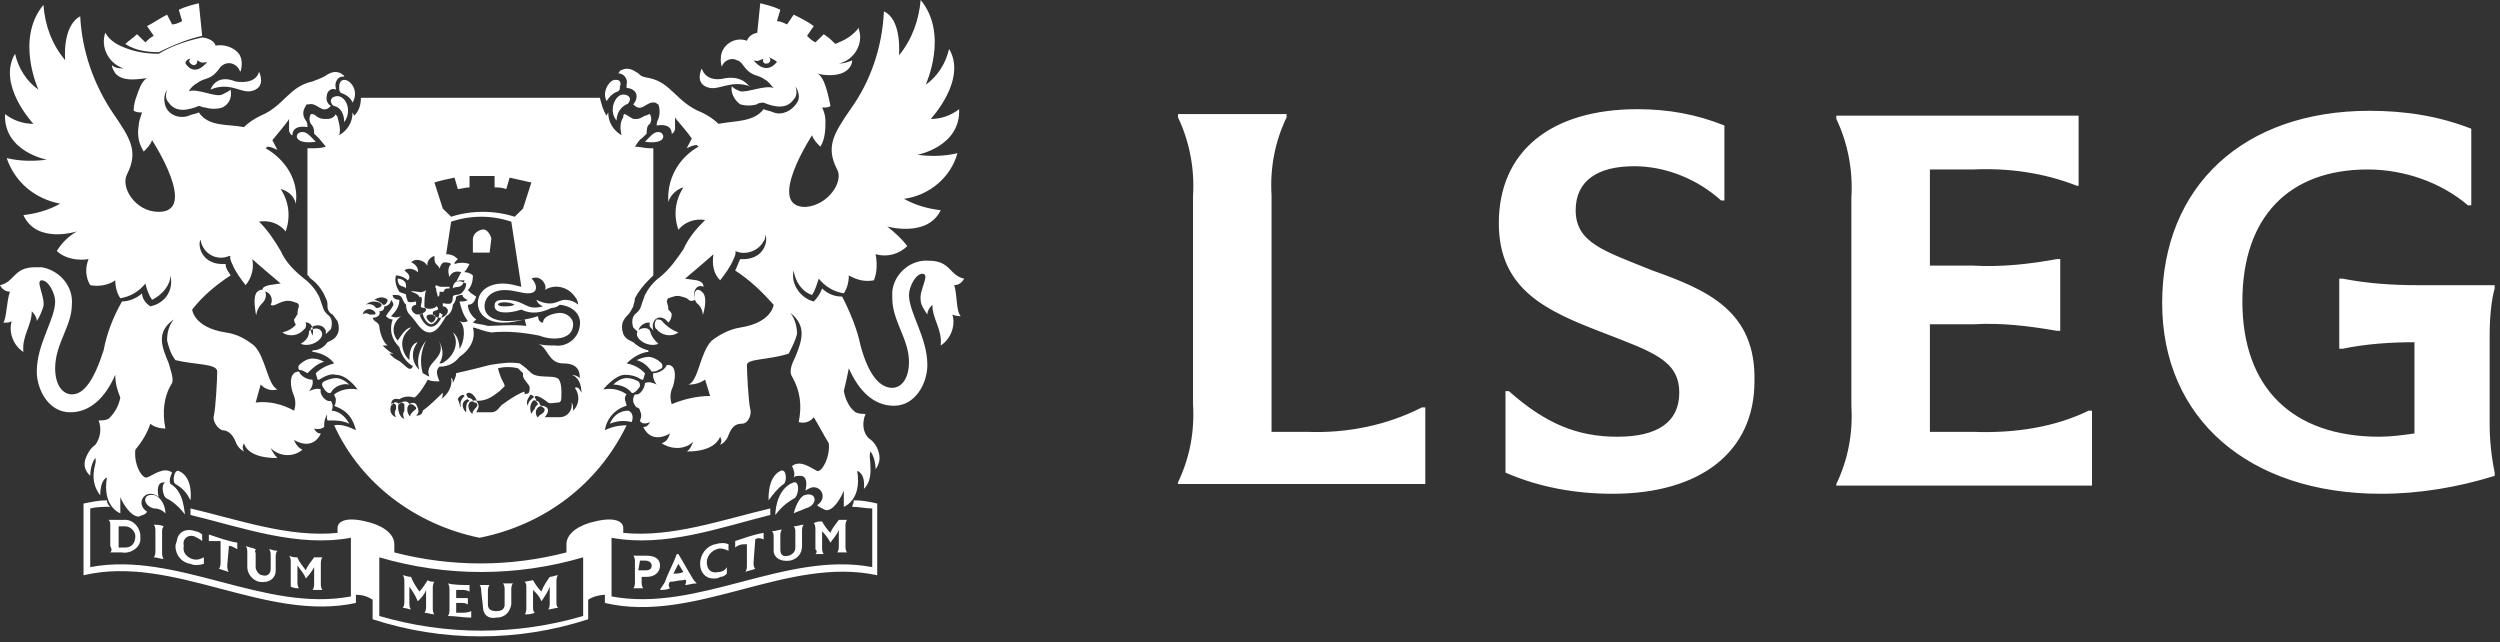 <?xml version="1.0" encoding="UTF-8"?> <svg xmlns="http://www.w3.org/2000/svg" width="393" height="101" viewBox="0 0 393 101" fill="none"><rect x="0" y="0" width="393" height="101" fill="#333333" stroke="none"/><path d="M391.373 52.771V66.606C391.373 69.167 391.638 71.729 392.163 74.291V74.804C386.385 76.597 380.341 77.621 374.3 77.621C353.549 77.621 339.892 65.836 339.892 47.648C339.892 29.203 352.763 17.419 372.463 17.419C377.979 17.419 383.232 18.187 388.485 20.236V32.277H387.962C383.759 28.691 377.98 26.641 372.202 26.641C359.856 26.641 352.502 34.071 352.502 47.392C352.502 60.97 360.38 68.654 374.038 68.654C375.877 68.654 377.715 68.398 379.553 68.142V53.797C375.876 53.797 371.939 54.051 368.262 54.82H367.733V43.805H368.262C372.202 44.574 376.142 44.831 380.082 44.831H392.163V45.344C391.638 47.137 391.373 49.953 391.373 52.771ZM310.208 67.886H303.38V50.977H310.208C314.674 50.721 318.876 51.235 323.342 52.003H323.87V40.73H323.342C319.139 41.499 314.674 42.012 310.208 41.756H303.38V26.641H310.208C315.724 26.385 321.243 27.153 326.497 29.203H326.758V18.188H288.672V18.7C290.51 22.543 291.299 26.897 291.037 30.996V63.786C291.299 68.141 290.51 72.242 288.672 76.085V76.34H328.862V64.557H328.333C323.08 67.118 316.775 68.143 310.208 67.886ZM259.778 42.524C252.161 39.45 247.697 38.169 247.697 33.045C247.697 28.434 251.111 26.13 256.89 26.13C261.881 26.13 266.869 28.179 270.547 31.509H271.075V19.726C266.61 17.933 262.141 17.164 257.413 17.164C243.755 17.164 235.615 23.825 235.615 35.096C235.615 45.6 243.23 48.928 251.898 52.258C259.778 55.332 263.98 56.614 263.98 61.737C263.98 66.349 260.567 68.654 254.263 68.654C247.959 68.654 242.969 66.606 237.19 61.482H236.662V74.291C241.915 76.597 247.695 77.621 253.473 77.621C267.395 77.621 275.8 70.959 275.8 59.944C276.063 48.928 268.446 45.598 259.778 42.524ZM205.408 67.886H199.888V30.741C199.626 26.386 200.415 22.288 202.253 18.445V17.932H185.18V18.445C187.019 22.288 187.808 26.642 187.545 30.741V63.531C187.808 67.886 187.019 71.984 185.18 75.827V76.085H224.057V64.044H223.528C218.012 66.862 211.712 68.143 205.408 67.886ZM17.335 86.842C17.86 86.842 18.651 86.842 19.177 86.842C20.49 87.098 22.065 86.074 22.065 84.793C22.065 84.537 22.065 84.536 22.065 84.28C22.065 82.999 21.013 81.719 19.7 81.719C19.7 81.719 19.701 81.719 19.438 81.719C18.65 81.719 17.861 81.719 17.073 81.719C17.336 81.975 17.335 82.232 17.335 82.744V85.819C17.598 86.331 17.598 86.586 17.335 86.842ZM18.648 82.744C18.911 82.744 19.437 82.744 19.7 82.744C20.488 82.744 21.275 83.512 21.275 84.28C21.275 85.305 20.751 86.074 19.7 86.074H19.438C19.176 86.074 18.911 86.074 18.648 86.074V82.744ZM25.743 82.744C25.218 82.488 24.694 82.489 24.168 82.489C24.431 82.745 24.43 83.256 24.43 83.512V86.587C24.43 86.843 24.431 87.356 24.168 87.612C24.694 87.612 25.218 87.868 25.743 87.868C25.481 87.612 25.482 87.098 25.482 86.842V83.77C25.482 83.257 25.481 83 25.743 82.744ZM30.468 84.28C30.994 84.536 31.519 84.795 31.782 85.051V84.025C31.519 83.769 30.998 83.512 30.735 83.512C29.422 83 28.104 83.512 27.842 84.793C27.842 85.049 27.58 85.563 27.58 85.819C27.58 87.1 28.369 88.379 29.945 88.636C30.47 88.892 31.26 88.892 32.048 88.636V87.612C31.523 87.869 30.995 88.124 30.207 87.868C29.419 87.612 28.631 86.844 28.893 85.819C28.631 84.794 29.418 84.024 30.468 84.28ZM35.988 85.819C36.514 85.819 36.776 86.076 37.302 86.332V85.306C35.726 85.05 34.409 84.537 32.833 84.025V85.051C33.359 85.051 33.621 85.051 34.147 85.051H34.675V88.38C34.675 88.637 34.671 89.148 34.408 89.404L35.988 89.917C35.726 89.66 35.722 89.15 35.722 88.893L35.988 85.819ZM40.19 86.332C39.665 86.076 39.14 86.075 38.615 85.819C38.878 86.075 38.877 86.586 38.877 86.842V89.149C38.877 90.173 39.663 91.199 40.713 91.455C42.289 91.711 43.34 90.942 43.34 89.661V87.612C43.34 87.356 43.339 86.843 43.602 86.587C43.076 86.587 42.551 86.332 42.288 86.332C42.551 86.588 42.555 87.099 42.555 87.355V89.404C42.555 90.172 42.03 90.686 41.242 90.429C40.716 90.429 40.19 89.661 40.19 89.149V86.842C39.927 86.842 40.19 86.588 40.19 86.332ZM45.705 92.223C46.23 92.479 46.756 92.478 47.018 92.478C46.756 92.222 46.757 91.711 46.757 91.455V88.893C47.282 89.662 47.807 90.174 48.07 90.942C48.595 90.43 49.121 89.661 49.383 89.149V91.71C49.383 91.966 49.384 92.48 49.122 92.736C49.647 92.736 50.171 92.736 50.697 92.736C50.434 92.48 50.435 91.966 50.435 91.71V88.636C50.435 88.379 50.434 87.869 50.697 87.612C50.171 87.612 49.909 87.612 49.383 87.612C48.858 88.381 48.333 88.893 48.07 89.661C47.545 88.893 47.019 88.381 46.757 87.612C46.231 87.612 45.969 87.611 45.443 87.355C45.706 87.611 45.705 88.124 45.705 88.38V91.455C45.705 91.455 45.705 91.967 45.705 92.223ZM101.655 90.685C102.968 90.685 103.753 89.918 103.753 88.893C103.753 87.869 102.968 87.355 101.655 87.355C100.867 87.355 100.077 87.355 99.552 87.355C99.814 87.611 99.813 88.124 99.813 88.38V91.455C99.813 91.711 99.814 92.222 99.552 92.478C100.077 92.478 100.601 92.478 101.127 92.478C100.864 92.222 100.865 91.711 100.865 91.455V90.685C100.865 90.685 101.13 90.685 101.655 90.685ZM100.603 88.123C100.866 88.123 101.126 88.123 101.388 88.123C101.914 88.123 102.44 88.381 102.44 88.893C102.44 89.406 102.176 89.661 101.388 89.661C101.126 89.661 100.867 89.661 100.342 89.661L100.603 88.123ZM107.693 91.966C108.219 91.966 108.747 91.71 109.535 91.71C109.272 91.454 109.008 91.197 108.745 90.685C107.957 89.404 107.43 88.38 106.642 87.1H106.38C105.855 88.637 105.069 89.918 104.543 91.455C104.281 91.968 104.016 92.224 103.753 92.736C104.279 92.736 104.803 92.734 105.328 92.478C105.066 92.222 105.066 91.711 105.328 91.455C106.116 91.455 106.644 91.198 107.432 91.198C107.957 90.941 107.956 91.453 107.693 91.966ZM105.857 90.174L106.642 88.636L107.432 89.917C106.906 90.173 106.382 90.174 105.857 90.174ZM112.685 86.332C113.21 86.076 113.996 86.331 114.522 86.587V85.561C113.996 85.305 113.211 85.305 112.423 85.561C111.11 85.817 110.058 87.099 110.058 88.636C110.058 89.917 110.848 90.942 112.162 90.942C112.424 90.942 112.946 90.941 113.208 90.685C113.734 90.685 113.997 90.43 114.26 90.174V89.149C113.997 89.661 113.472 89.917 112.947 89.917C111.896 90.173 111.11 89.661 111.11 88.38C111.11 87.356 111.897 86.588 112.685 86.332ZM118.728 84.793C118.991 84.537 119.516 84.537 120.042 84.793V83.77C118.466 84.026 117.149 84.538 115.573 85.051V86.074C115.836 85.818 116.361 85.561 116.887 85.561H117.415V88.893C117.415 89.15 117.411 89.66 117.148 89.917C117.674 89.66 118.203 89.66 118.728 89.404C118.466 89.148 118.462 88.893 118.462 88.38L118.728 84.793ZM124.243 88.123C125.294 87.867 126.08 87.1 126.08 85.819V83.512C126.08 83.256 126.079 82.745 126.342 82.489C125.816 82.489 125.292 82.744 124.767 82.744C125.029 83 125.028 83.257 125.028 83.77V86.074C125.028 86.586 124.77 87.099 123.982 87.355C122.931 87.611 122.668 87.1 122.668 86.332V84.28C122.668 84.024 122.667 83.513 122.93 83.257C122.405 83.257 121.88 83.512 121.355 83.512C121.618 83.768 121.617 84.026 121.617 84.538V86.587C121.617 87.612 122.667 88.379 124.243 88.123ZM128.183 87.1C128.709 87.1 129.234 87.1 129.497 87.1C129.234 86.844 129.235 86.33 129.235 86.074V83.512C129.76 84.025 130.286 84.794 130.548 85.306C131.074 84.537 131.599 84.026 131.862 83.257V85.819C131.862 86.075 131.858 86.586 131.595 86.842C132.12 86.842 132.65 86.842 133.175 86.842C132.912 86.586 132.908 86.075 132.908 85.819V82.744C132.908 82.488 132.912 81.975 133.175 81.719C132.65 81.719 132.387 81.719 131.862 81.719C131.336 82.487 130.811 83.001 130.548 83.77C130.023 83.257 129.498 82.489 129.235 81.976C128.71 81.976 128.447 81.975 127.922 82.231C128.184 82.487 128.183 83.001 128.183 83.257V86.332C128.446 86.588 128.446 86.844 128.183 87.1ZM65.928 92.991C65.403 92.223 64.878 91.453 64.615 90.685C64.09 90.685 63.564 90.429 63.302 90.429C63.564 90.686 63.568 91.199 63.568 91.455V94.527C63.568 94.783 63.564 95.297 63.302 95.553C63.827 95.553 64.352 95.808 64.615 95.808C64.352 95.552 64.353 95.041 64.353 94.785V92.223C64.879 92.992 65.404 93.759 65.667 94.527C66.192 94.015 66.717 93.505 66.98 92.736V95.298C66.98 95.554 66.981 96.065 66.718 96.321C67.244 96.321 67.768 96.579 68.293 96.579C68.031 96.323 68.032 95.809 68.032 95.553V92.478C68.032 92.222 68.031 91.711 68.293 91.455C68.031 91.455 67.504 91.454 67.242 91.198C66.716 91.966 66.454 92.479 65.928 92.991ZM72.495 96.321H71.71V94.785C71.973 94.785 72.232 94.785 72.495 94.785C72.758 94.785 73.284 94.784 73.547 95.04V94.017C73.284 94.017 72.758 94.017 72.495 94.017C72.232 94.017 71.973 94.017 71.71 94.017V92.736C71.973 92.736 72.232 92.736 72.495 92.736C73.02 92.736 73.283 92.735 73.808 92.991V91.966C72.758 91.966 71.447 91.966 70.397 91.71C70.659 91.966 70.658 92.48 70.658 92.736V95.808C70.658 96.064 70.659 96.578 70.397 96.834C71.71 96.834 72.762 97.089 74.075 97.089V96.066C73.55 96.322 73.02 96.321 72.495 96.321ZM75.912 95.298C75.912 96.579 76.702 97.345 78.015 97.089C79.328 97.089 80.112 96.321 80.375 95.04V92.736C80.375 92.48 80.379 91.966 80.642 91.71C80.116 91.71 79.587 91.71 79.062 91.71C79.324 91.966 79.328 92.48 79.328 92.736V95.04C79.328 95.809 78.803 96.066 78.015 96.066C77.227 96.066 76.702 95.809 76.702 95.04V92.991C76.702 92.735 76.701 92.222 76.963 91.966H75.388C75.651 92.222 75.65 92.735 75.65 92.991L75.912 95.298ZM84.053 96.321C83.791 96.065 83.792 95.81 83.792 95.298V92.736C84.317 93.248 84.842 93.759 85.105 94.527C85.63 93.759 86.156 92.992 86.418 92.223V94.785C86.418 95.041 86.419 95.552 86.157 95.808C86.682 95.808 87.206 95.553 87.732 95.553C87.469 95.297 87.47 95.04 87.47 94.527V91.455C87.47 91.199 87.469 90.686 87.732 90.429C87.206 90.429 86.944 90.685 86.418 90.685C85.893 91.453 85.368 92.223 85.105 92.991C84.58 92.479 84.054 91.71 83.792 91.198L82.478 91.455C82.741 91.711 82.74 91.966 82.74 92.478V95.553C82.74 95.809 82.741 96.323 82.478 96.579C83.004 96.579 83.528 96.577 84.053 96.321ZM133.96 79.67C135.011 79.67 136.064 79.927 137.115 79.927V89.149C123.456 86.587 109.794 96.321 96.135 93.759V84.538C104.54 86.075 112.946 83 121.088 80.951C121.088 80.694 121.088 80.44 121.088 79.927C113.471 81.721 105.594 84.538 97.977 83.77V82.999C97.977 81.975 96.66 81.208 93.508 81.976C91.144 82.489 89.045 83.768 89.045 85.561V86.842C80.114 89.148 70.919 89.148 61.988 86.842V85.561C61.988 83.768 59.889 82.489 57.525 81.976C54.373 81.208 53.062 81.975 53.062 82.999V83.77C45.444 84.538 37.562 81.721 29.945 79.927C29.945 80.183 29.945 80.438 29.945 80.951C38.35 83 46.755 86.075 55.16 84.538V93.759C41.501 96.321 27.844 86.587 14.185 89.149V79.927C15.236 79.671 16.284 79.67 17.335 79.67C17.072 79.413 16.812 79.159 16.812 78.646C15.498 78.646 14.447 78.901 13.133 79.157V90.429C27.317 87.099 41.766 97.859 55.95 94.785V93.504C57.001 93.504 57.789 93.76 58.577 94.272V97.347C69.609 100.933 81.43 100.933 92.462 97.347V94.272C93.25 93.76 94.3 93.504 95.088 93.504V94.785C109.272 98.115 123.716 87.355 137.9 90.429V79.157C136.849 78.901 135.535 78.646 134.222 78.646C134.222 79.159 133.96 79.413 133.96 79.67ZM91.672 96.834C81.165 99.908 70.135 99.908 59.628 96.834V87.612C70.135 90.687 81.165 90.687 91.672 87.612V96.834ZM131.333 6.917C130.808 6.405 130.285 5.891 129.497 5.379L128.183 6.66C127.658 6.403 127.395 6.149 126.87 5.636L127.922 4.098C126.871 3.329 125.817 2.816 124.767 2.304L123.715 3.843C123.19 3.586 122.665 3.33 122.14 3.33L122.668 1.536C121.618 1.024 120.564 0.769 119.513 0.513L118.99 5.636C121.354 6.149 123.717 6.917 125.818 8.198C127.92 8.198 129.757 7.942 131.333 6.917ZM102.178 52.003C101.916 51.491 101.129 51.492 100.603 51.748C99.027 52.773 101.653 54.821 103.492 54.052C102.966 53.54 102.441 53.028 102.178 52.003ZM99.29 61.737C99.553 61.993 100.341 61.226 100.603 60.714C100.603 60.458 100.604 60.2 100.342 59.944C99.816 59.687 99.288 59.433 98.5 59.433C97.712 59.433 96.927 59.944 96.402 60.456C97.19 60.456 98.502 60.713 99.29 61.737ZM99.29 66.348C99.553 66.348 99.553 66.348 99.29 66.348C99.553 65.836 99.55 64.813 98.762 64.557C97.448 64.557 96.399 65.325 95.873 66.606C97.187 66.093 98.239 66.092 99.29 66.348ZM104.015 57.895C104.278 57.639 104.015 57.127 104.015 57.127C103.49 56.614 102.705 56.101 101.917 56.101C101.391 56.101 100.6 56.358 100.075 56.614C101.126 56.87 101.915 57.639 102.44 58.407H102.702C103.227 58.407 103.49 58.151 104.015 57.895ZM121.878 80.951C122.666 79.926 123.453 79.157 124.767 78.389C125.555 78.132 125.817 75.571 124.767 75.827C121.877 76.852 121.878 80.951 121.878 80.951ZM124.767 80.695C125.292 80.439 126.083 80.183 126.608 79.927C128.71 79.415 128.443 77.107 126.342 77.876C125.554 78.388 125.029 79.671 124.767 80.695ZM123.192 76.085C123.717 75.828 123.719 73.521 122.668 74.033C120.567 75.058 120.827 78.646 120.827 78.646C121.615 77.622 122.141 76.853 123.192 76.085ZM109.535 47.648C110.848 48.672 110.319 50.211 110.582 49.186C110.582 49.186 111.371 46.622 110.32 45.854C109.269 44.829 108.747 46.623 109.535 47.648ZM103.23 51.748C104.018 52.773 105.591 53.027 106.642 52.258C105.854 52.002 105.07 51.491 104.282 50.722C104.019 50.21 103.493 50.209 103.23 50.209C102.705 50.722 102.967 51.748 103.23 51.748ZM113.998 12.296C110.846 13.064 110.32 10.76 110.32 10.76C110.32 10.76 109.007 13.32 111.633 13.832C113.209 14.088 115.049 12.552 117.938 13.577C117.938 14.089 117.15 11.784 113.998 12.296ZM102.702 52.003C102.176 49.954 104.016 49.185 105.067 50.722C105.329 50.466 105.595 49.954 105.595 49.441C105.595 49.185 105.329 48.929 105.067 48.673C105.067 47.649 104.541 47.392 105.067 46.88L105.857 46.624C106.645 46.368 107.167 46.623 107.955 46.88C108.48 47.392 108.743 47.391 109.268 47.135C108.743 45.854 109.531 44.574 110.582 45.086C110.582 44.83 110.586 44.319 109.535 44.063L107.693 43.805C107.693 43.805 111.636 40.475 112.162 39.962C111.899 41.499 112.158 43.038 113.208 44.063C113.996 43.038 114.786 42.011 115.312 40.73C115.837 39.706 115.573 39.45 115.573 39.45C117.149 40.218 119.254 39.45 120.042 37.913C120.304 37.657 120.303 37.144 120.303 36.888C120.829 37.913 120.041 40.987 116.363 40.73C116.101 41.243 115.836 42.012 115.573 42.524C117.937 44.061 119.778 45.856 121.617 47.905C121.617 47.905 121.354 50.722 116.363 51.49C114.787 51.746 113.208 52.514 111.895 53.539C110.056 55.332 109.798 59.944 108.222 60.456C109.272 60.456 110.06 60.201 110.848 59.688L111.633 62.25C109.532 62.25 107.434 62.763 105.595 63.531C105.332 62.763 105.332 61.993 105.595 61.224C106.12 60.2 106.644 57.126 104.805 57.382C104.542 58.15 103.49 58.663 102.702 58.663C102.702 58.663 102.442 59.432 103.23 60.456C102.705 60.2 102.176 59.945 101.388 60.201C101.388 60.97 100.601 62.251 99.813 61.995C99.288 62.764 99.55 63.532 100.075 64.044C100.338 64.044 100.603 64.3 100.603 64.557C100.866 65.069 100.866 65.58 100.603 66.093C100.603 66.349 101.128 66.86 102.178 66.348C101.916 66.86 101.652 67.118 101.127 67.118C101.127 67.118 102.176 69.935 105.328 68.142C105.066 68.91 104.803 69.424 104.015 69.68C105.591 70.705 107.693 70.703 109.007 69.423C108.744 69.935 108.48 70.705 107.955 70.961C107.955 70.961 112.158 71.216 113.208 68.654C113.471 69.167 113.471 69.423 113.208 69.935C113.734 69.679 114.259 69.168 114.522 68.399C115.047 67.118 115.574 66.606 116.625 66.606C117.676 66.606 118.201 65.068 117.938 64.299C117.676 63.274 117.415 58.663 117.415 57.382C117.415 56.357 120.83 56.615 123.982 55.591C124.507 54.566 125.032 53.541 125.295 52.516C125.295 51.491 125.031 50.211 124.243 49.186C126.87 51.236 126.079 53.539 125.028 56.101C124.503 57.126 123.98 58.407 124.505 59.175C125.818 61.481 126.082 63.786 125.557 66.348C126.345 66.604 127.396 66.349 127.922 65.58C128.71 66.861 129.494 68.399 130.282 69.68C130.544 71.73 129.233 74.289 128.445 74.033C127.394 73.521 125.818 72.24 124.505 73.265C124.768 73.778 125.029 74.547 124.767 75.059C125.029 74.803 125.293 74.804 125.818 74.804C126.869 74.804 126.871 76.083 126.608 77.108C127.134 76.852 127.396 76.595 127.922 76.595C129.235 76.595 130.021 78.39 128.445 79.414C128.708 79.671 129.233 79.926 129.758 80.182C131.072 80.439 132.384 77.876 132.647 77.108C132.647 77.876 132.647 78.901 132.647 79.67C132.647 79.67 135.538 78.644 134.75 74.033C134.75 74.033 136.064 74.291 135.802 76.853C136.59 76.084 136.848 75.059 136.848 73.778C136.848 72.241 136.586 71.73 136.848 70.961C137.374 71.73 137.638 72.753 137.638 73.778C138.164 73.01 138.424 72.241 138.162 71.216C137.899 70.192 137.375 69.422 136.587 68.91C135.536 67.885 135.538 66.348 136.063 65.067C135.538 65.067 135.014 65.068 134.488 64.812C133.438 64.043 132.909 62.763 132.647 61.482C132.909 60.457 133.174 59.175 133.437 57.895C135.013 61.481 137.375 63.786 140.527 63.786C143.941 63.786 145.78 60.2 145.78 57.382C145.78 53.027 142.892 49.185 142.892 46.367C142.892 45.086 143.944 43.037 144.995 43.037C146.308 43.037 144.466 45.598 144.728 47.135C144.728 47.903 145.255 48.673 145.78 49.441C145.78 48.929 146.045 48.418 146.57 47.905C146.57 50.211 148.146 51.748 147.883 54.31C149.459 53.285 150.245 51.235 149.72 49.441C150.245 49.697 150.771 49.697 151.033 49.697C150.245 48.928 150.507 46.112 149.982 44.831C150.77 44.831 151.299 44.317 151.562 43.805C149.198 43.293 149.456 40.988 146.042 40.988C143.152 40.732 140.528 43.036 140.265 45.854C140.265 46.11 140.265 46.623 140.265 46.88C140.265 50.466 142.892 53.285 142.892 56.871C142.892 59.689 141.578 60.969 140.265 60.969C138.426 60.969 136.587 59.177 135.273 54.31C134.748 51.748 133.698 49.186 132.385 46.624C131.072 46.624 130.023 46.112 129.235 45.344C128.972 46.112 128.447 46.88 127.922 47.392C125.82 46.88 124.241 44.574 124.767 42.524C125.029 44.317 126.079 45.854 127.655 46.367C128.18 45.598 128.444 44.574 128.707 43.805C129.757 45.086 131.071 45.855 132.647 46.112C133.172 45.343 133.437 44.317 133.437 43.292C134.75 44.061 136.063 44.319 137.377 44.063C137.902 42.782 137.901 41.243 137.638 39.962C139.477 40.475 141.317 39.962 142.63 38.681C141.842 37.657 140.788 36.632 139.475 35.607C139.475 35.607 145.782 37.4 147.883 33.045C145.782 32.789 143.94 32.279 142.102 31.254C146.042 30.742 149.459 27.922 150.51 24.079C148.409 24.591 146.306 24.593 144.205 24.337C144.205 24.337 151.034 23.056 150.772 17.164C149.458 18.189 147.884 18.7 146.308 18.7C146.308 18.7 152.086 12.553 149.197 7.685C148.671 9.991 147.357 12.041 145.518 13.322C145.518 13.322 149.194 5.38 144.728 0C144.466 3.074 143.418 6.147 141.317 8.708C141.317 8.708 141.841 3.075 138.952 1.794C138.689 7.43 136.85 12.809 133.698 17.164C131.072 21.007 129.756 23.054 131.595 26.641C132.646 28.434 130.286 32.279 126.608 32.535C120.304 32.535 127.655 21.262 127.655 21.262C127.918 22.031 128.443 22.543 128.968 23.056C129.756 21.775 129.758 20.236 129.758 18.956C129.758 18.187 129.498 17.419 129.235 16.907C129.76 16.907 130.286 16.908 130.548 16.651C130.286 15.37 130.022 14.09 129.497 12.809C129.234 12.296 128.97 11.784 128.445 11.528C128.97 11.784 132.123 12.297 133.437 10.76C133.699 10.504 133.96 9.991 133.96 9.479C133.435 9.735 132.65 9.989 131.862 9.989C134.226 9.477 135.8 6.916 135.012 4.611V4.355C134.224 5.38 133.175 6.147 131.862 6.66C130.286 7.428 128.18 7.941 126.342 7.685C124.24 6.404 121.877 5.636 119.513 5.124C119.251 5.124 117.94 5.124 117.415 6.404C116.102 5.892 114.525 6.404 113.737 7.685C113.211 8.454 113.212 9.734 113.475 10.502C113.738 9.477 115.047 8.967 115.835 9.479C116.098 9.479 116.362 9.733 116.625 9.989C118.201 12.295 118.99 11.526 120.303 12.551C120.829 12.807 121.091 13.32 121.617 13.832C120.303 13.32 117.414 14.601 116.363 14.345C115.838 14.089 115.575 14.089 115.05 13.577C114.787 14.601 115.575 15.881 116.363 16.394C117.151 16.65 118.202 16.65 118.99 16.394C119.253 16.138 119.779 16.139 120.042 16.139C121.88 16.907 123.716 17.163 124.767 15.626C125.292 15.113 125.291 14.345 125.028 13.577C125.554 14.345 125.82 15.37 125.295 16.139C124.507 17.419 122.93 18.187 121.617 17.675C121.091 17.418 120.567 17.42 120.042 17.164C118.466 19.214 115.573 18.956 112.947 19.468C112.159 18.7 111.371 18.187 110.32 17.675C106.38 16.138 105.593 13.064 102.178 12.296C100.865 12.04 100.867 12.04 100.342 11.528C99.554 11.015 98.766 10.503 97.715 11.015C97.452 11.015 97.449 11.272 97.187 11.528C97.975 11.528 98.763 12.297 98.5 13.322V13.577C98.5 13.833 98.5 13.832 98.5 13.832C99.288 13.832 100.075 14.344 100.075 15.113C100.075 15.625 99.814 16.138 99.552 16.394C99.814 16.65 100.079 16.907 100.342 16.907C101.13 17.163 101.918 15.882 102.968 16.139C103.231 16.139 103.229 16.394 103.492 16.394C103.754 17.162 103.754 17.932 103.492 18.7C103.229 19.213 103.23 19.47 103.23 19.726C104.806 19.47 105.595 19.982 105.595 21.007C105.858 21.007 106.118 20.492 106.118 20.236C106.118 19.98 106.118 18.701 106.118 18.445C106.381 18.957 107.694 20.238 108.745 21.775C108.482 22.287 108.218 22.799 107.955 23.311C108.48 23.055 109.01 22.798 109.535 22.798L109.797 23.056C106.645 24.849 104.804 28.178 105.067 31.764C105.329 30.74 106.381 29.716 107.432 29.46C106.118 31.51 105.854 33.814 106.642 36.12C107.692 34.839 109.272 34.328 110.848 34.584C109.535 35.865 108.22 37.401 107.432 39.194C106.381 40.731 105.329 42.269 103.753 43.55C102.703 44.318 101.914 45.342 101.388 46.367C100.6 48.416 100.863 48.418 100.075 49.186C99.287 49.699 99.289 50.722 99.552 51.49C99.814 51.746 100.079 52.002 100.342 52.258C100.342 51.49 100.867 50.978 101.655 50.722C101.918 50.722 102.178 50.722 102.178 50.722C101.916 51.491 102.439 51.491 102.702 52.003ZM122.14 9.734C120.301 12.04 118.462 9.479 118.462 9.479C119.25 9.735 119.254 9.477 120.042 9.221C119.779 9.477 120.041 9.989 120.303 9.989H120.565C120.828 9.989 121.088 9.735 121.088 9.479C121.088 9.223 121.089 9.222 120.827 8.966C121.352 9.222 121.877 9.478 122.14 9.734ZM95.35 15.883C95.875 15.115 96.399 14.601 97.187 14.345C97.449 14.089 97.448 14.089 97.448 13.577C97.711 13.064 97.45 12.551 96.925 12.551H96.663C95.875 12.551 94.562 14.346 95.35 15.883ZM103.492 20.749C102.704 20.749 102.176 21.519 101.388 22.288C105.066 22.8 104.542 20.749 103.492 20.749ZM98.5 16.394C98.763 16.394 99.028 15.882 99.028 15.626C99.028 14.857 97.977 14.858 97.977 14.858C96.663 14.858 95.612 17.418 96.925 18.956C96.925 17.931 97.449 16.906 98.5 16.394ZM24.953 8.198C27.055 7.173 29.418 6.149 31.782 5.636L31.258 0.513C30.208 0.769 29.159 1.024 28.108 1.536L28.632 3.33C28.106 3.586 27.582 3.843 27.057 3.843L26.267 2.304C25.216 2.816 24.167 3.585 23.117 4.098L24.168 5.636C23.643 5.893 23.38 6.147 22.855 6.66L21.542 5.379C21.016 5.891 20.225 6.405 19.7 6.917C21.276 7.942 23.115 8.198 24.953 8.198ZM47.28 54.052C49.119 54.821 51.744 52.773 50.168 51.748C49.643 51.492 49.119 51.747 48.593 52.003C48.593 53.028 48.068 53.54 47.28 54.052ZM54.898 60.456C54.373 59.944 53.583 59.433 52.795 59.433C52.27 59.433 51.484 59.687 50.958 59.944C50.958 59.944 50.434 60.202 50.697 60.714C50.959 61.226 51.485 61.993 52.01 61.737C52.535 60.713 53.848 60.2 54.898 60.456ZM54.898 66.606C54.373 65.581 53.323 64.557 52.01 64.557C51.485 64.557 51.219 65.58 51.482 66.093C51.482 66.093 51.486 66.093 51.748 66.093C52.799 66.093 53.848 66.093 54.898 66.606ZM48.332 58.663C49.12 57.894 49.908 57.128 50.958 56.871C50.433 56.615 49.91 56.359 49.122 56.359C48.334 56.359 47.544 56.87 47.018 57.382C47.018 57.382 46.756 57.64 47.018 58.152C47.544 58.152 47.806 58.407 48.332 58.663ZM26.267 75.827C25.216 75.571 25.479 78.132 26.267 78.389C27.317 78.901 28.367 79.926 29.155 80.951C28.892 80.951 29.156 76.852 26.267 75.827ZM24.43 77.876C22.329 77.364 22.33 79.415 24.168 79.927C24.956 79.927 25.48 80.183 26.005 80.695C26.005 79.671 25.481 78.388 24.43 77.876ZM29.945 78.646C29.945 78.646 30.472 75.058 28.108 74.033C27.32 73.777 27.055 75.828 27.58 76.085C28.893 76.853 29.42 77.622 29.945 78.646ZM40.452 45.854C39.664 46.622 40.19 48.93 40.19 49.186C40.453 50.211 39.928 48.928 41.242 47.648C42.292 46.623 41.765 44.829 40.452 45.854ZM47.808 50.467C47.283 50.211 46.757 50.466 46.757 50.722C46.231 51.491 45.442 52.002 44.392 52.258C45.442 53.027 47.02 52.773 47.808 51.748C48.071 51.748 48.334 50.723 47.808 50.467ZM33.095 14.09C35.984 12.809 37.824 14.601 39.4 14.345C42.027 13.832 40.713 11.27 40.713 11.27C40.713 11.27 40.45 13.321 37.035 12.809C33.883 11.528 33.095 14.09 33.095 14.09ZM29.945 9.221C29.682 9.477 29.682 9.733 29.945 9.989C29.945 9.989 30.206 10.247 30.468 10.247C30.731 10.247 30.997 9.99 30.997 9.734V9.479C31.522 9.735 31.521 9.99 32.572 9.734C32.572 9.734 30.731 12.295 29.155 9.989C29.155 9.477 29.682 9.221 29.945 9.221ZM54.108 12.551C53.583 12.551 53.323 13.064 53.323 13.577V13.832C53.323 14.088 53.322 14.346 53.585 14.602C54.373 14.859 55.159 15.37 55.422 16.139C56.472 14.345 55.159 12.551 54.108 12.551ZM49.645 22.288C48.857 21.519 48.33 20.749 47.542 20.749C46.228 20.749 45.968 22.8 49.645 22.288ZM54.108 19.213C55.422 17.42 54.375 15.113 53.062 15.113C53.062 15.113 52.01 15.115 52.01 15.883C52.01 16.14 52.271 16.651 52.533 16.651C53.584 16.908 54.108 17.932 54.108 19.213ZM98.5 66.861C97.187 66.861 96.139 67.117 95.088 67.629C95.351 65.836 96.661 64.299 98.5 63.786C98.5 63.53 98.238 63.019 98.238 62.763C98.238 62.507 98.237 62.251 98.5 61.995C97.449 61.226 96.135 60.968 94.822 61.224C94.822 61.224 96.662 58.92 98.238 58.92C99.289 58.92 100.077 59.176 100.865 59.688H101.127C101.127 59.432 101.388 58.919 101.388 58.663C100.6 57.894 99.813 57.383 98.5 57.127C99.288 56.358 100.342 55.589 101.655 55.333H101.917V55.078C100.866 54.822 100.077 54.309 99.552 53.797L99.028 53.539C98.503 53.283 98.239 53.028 97.977 52.516C97.714 51.747 97.714 50.979 97.977 50.467C98.239 49.955 98.499 49.697 98.762 49.441C99.024 49.185 99.289 48.673 99.552 48.16C99.552 47.904 99.813 47.392 99.813 46.88C100.339 45.855 101.128 44.83 102.178 43.805L102.44 43.55L102.702 43.292V23.311C102.439 23.311 102.441 23.311 102.178 23.311C101.39 23.311 100.601 23.056 99.813 23.056C99.813 23.056 100.602 21.775 100.865 21.775C101.128 21.519 101.392 21.263 101.655 21.007C101.655 20.494 101.653 19.724 102.178 19.468C102.441 18.956 102.441 18.445 102.178 17.932C101.916 17.932 101.651 18.188 101.388 18.188C100.863 18.444 100.6 18.7 100.075 18.7C99.812 18.7 99.814 18.7 99.552 18.7C99.026 18.444 98.764 18.189 98.238 17.932C97.976 17.932 97.977 18.189 97.977 18.445C97.451 19.214 97.452 20.237 97.715 21.262C96.402 20.494 95.612 19.212 95.612 17.675L95.35 18.188C94.825 17.419 94.561 16.395 94.298 15.37H56.735C56.735 16.395 56.476 17.419 55.688 18.188L55.422 17.675C55.422 19.212 54.637 20.494 53.323 21.262C53.586 20.237 53.324 19.47 53.062 18.445C53.062 18.189 52.795 18.189 52.795 17.932C52.532 18.445 52.007 18.7 51.482 18.7C51.219 18.7 51.221 18.7 50.958 18.7C50.433 18.7 49.908 18.444 49.645 18.188C49.382 17.931 49.118 17.932 48.855 17.932C48.592 18.445 48.592 18.956 48.855 19.468C49.38 19.981 49.383 20.494 49.383 21.007C49.646 21.263 49.906 21.519 50.168 21.775L51.22 23.056C50.432 23.312 49.643 23.311 48.855 23.311C48.592 23.311 48.594 23.311 48.332 23.311V43.292C48.594 43.292 48.593 43.55 48.593 43.55L48.855 43.805C49.906 44.574 50.695 45.599 51.22 46.88C51.483 47.392 51.482 47.648 51.482 48.16C51.482 48.673 51.746 49.185 52.272 49.441C52.534 49.697 52.799 50.211 53.062 50.467C53.324 51.236 53.324 52.004 53.062 52.516C52.799 53.028 52.535 53.283 52.01 53.539L51.482 53.797C50.956 54.565 50.172 55.078 49.122 55.078V55.333H49.383C50.697 55.589 51.745 56.102 52.533 57.127C51.483 57.383 50.433 57.894 49.645 58.663C49.645 58.919 49.907 59.432 49.907 59.688H50.168C50.956 59.176 52.007 58.664 52.795 58.92C54.634 58.92 56.212 61.224 56.212 61.224C54.898 60.968 53.584 61.226 52.533 61.995C52.533 62.251 52.795 62.507 52.795 62.763C52.795 63.019 52.796 63.53 52.533 63.786C52.796 64.042 55.162 64.299 55.95 67.629C54.899 67.117 53.584 66.605 52.533 66.861C56.736 76.083 65.407 82.489 75.388 84.538C85.632 82.489 94.035 76.083 98.5 66.861ZM49.383 51.235C50.171 50.979 50.957 51.235 51.22 52.003C51.22 52.259 51.22 52.516 51.22 52.516C51.483 52.26 51.747 52.004 52.01 51.748C52.273 50.979 52.27 49.954 51.482 49.441C50.694 48.673 50.956 48.674 50.168 46.624C49.643 45.6 48.859 44.574 47.808 43.805C46.232 42.524 44.918 41.243 44.13 39.45C43.079 37.656 42.027 36.12 40.713 34.839C42.289 34.583 43.864 35.096 44.915 36.377C45.703 34.072 45.443 31.765 44.13 29.715C45.181 29.971 46.232 30.741 46.495 32.022C47.02 28.436 44.917 25.104 41.765 23.311L42.027 23.056C42.552 23.056 43.076 23.312 43.602 23.569C43.339 23.056 43.079 22.542 42.817 22.03C43.867 20.749 45.181 19.213 45.443 18.7C45.443 18.956 45.443 20.238 45.443 20.494C45.443 20.75 45.704 21.262 45.967 21.262C45.967 20.237 46.756 19.725 48.332 19.981C48.332 19.725 48.333 19.212 48.07 18.956C47.545 18.187 47.545 17.42 48.07 16.651C48.07 16.395 48.331 16.394 48.593 16.394C49.644 16.138 50.432 17.42 51.22 17.164C51.483 17.164 51.747 16.908 52.01 16.651C51.222 16.139 51.219 15.371 51.482 14.602C51.744 14.09 52.27 13.834 52.795 14.09V13.832C52.532 13.063 53.059 12.041 53.847 12.041H54.108C54.108 11.785 53.848 11.784 53.585 11.528C52.534 11.015 51.746 11.528 50.958 12.041C50.433 12.297 50.435 12.296 49.122 12.809C45.444 13.577 44.652 16.65 40.975 18.188C39.924 18.7 39.136 19.213 38.348 19.981C35.722 19.469 32.834 19.98 31.258 17.675C30.733 17.931 30.209 17.931 29.683 18.188C28.37 18.7 26.53 18.189 26.005 16.651C25.742 15.883 25.741 14.858 26.267 14.09C26.004 14.858 26.003 15.626 26.528 16.139C27.579 17.676 29.42 17.42 31.258 16.651C31.521 16.651 31.785 16.907 32.31 16.907C33.098 17.163 34.149 17.163 34.937 16.907C35.987 16.394 36.513 15.37 36.25 14.09C35.987 14.346 35.462 14.601 34.937 14.858C33.886 15.37 30.997 13.832 29.683 14.345C29.946 13.832 30.471 13.32 30.997 13.064C32.31 12.039 33.099 12.808 34.675 10.502C35.463 9.734 36.514 9.734 37.302 10.502C37.564 10.758 37.562 11.014 37.825 11.27C38.088 10.245 38.089 9.222 37.563 8.453C36.775 7.429 35.198 6.916 33.885 7.172C33.622 6.148 32.044 5.892 31.782 5.892C29.418 6.404 27.055 7.172 24.953 8.453C23.115 8.453 21.277 8.196 19.438 7.428C18.125 6.915 17.075 6.148 16.55 5.124C15.762 7.429 17.074 9.991 19.438 10.76H19.7C18.912 10.76 18.127 10.759 17.602 10.247C17.602 10.759 17.862 11.015 18.125 11.528C19.438 13.065 22.329 12.296 23.117 12.296C22.591 12.552 22.328 13.064 22.065 13.577C21.54 14.858 21.013 16.139 21.013 17.419C21.539 17.676 21.801 17.675 22.327 17.675C22.064 18.443 21.803 19.214 21.803 19.726C21.541 21.263 21.8 22.543 22.588 23.824C23.114 23.311 23.639 22.799 23.902 22.03C23.902 22.03 31.257 33.303 24.953 33.303C21.276 33.303 18.911 29.461 19.962 27.411C21.8 23.825 20.49 21.775 17.863 17.932C14.711 13.321 12.873 7.941 12.61 2.562C9.721 4.099 10.245 9.479 10.245 9.479C8.144 6.917 7.091 4.098 6.828 0.768C2.363 6.148 6.043 14.09 6.043 14.09C4.205 12.809 2.89 10.759 2.365 8.453C-0.524 13.321 5.253 19.468 5.253 19.468C3.677 19.468 2.103 18.957 0.79 17.932C0.527 23.824 7.357 25.105 7.357 25.105C5.255 25.361 3.153 25.362 1.052 24.849C2.365 28.692 5.515 31.253 9.455 32.022C7.616 33.047 5.78 33.559 3.678 33.816C5.78 38.427 12.082 36.377 12.082 36.377C10.768 37.146 9.72 38.169 8.932 39.45C10.245 40.73 12.347 40.987 13.923 40.73C13.398 42.011 13.397 43.55 14.185 44.831C15.498 45.087 17.074 44.831 18.125 44.063C18.125 45.087 18.39 46.111 18.915 46.88C20.491 46.623 21.804 45.854 22.855 44.573C23.118 45.598 23.376 46.366 23.902 47.135C25.478 46.366 26.795 44.829 26.795 43.292C27.32 45.598 26.004 47.648 23.64 48.16C22.852 47.648 22.327 46.88 22.327 46.112C21.539 46.88 20.227 47.392 19.177 47.392C17.863 49.698 16.814 52.26 16.288 55.078C14.712 59.945 13.135 61.995 11.297 61.995C9.983 61.995 8.67 60.713 8.67 57.895C8.67 54.052 11.297 51.236 11.297 47.905C11.559 45.087 9.456 42.524 6.567 42.011C6.304 42.011 5.778 42.011 5.515 42.011C2.1 42.011 2.364 44.318 0 44.831C0.263 45.343 0.787 45.854 1.575 45.854C1.05 47.135 1.054 49.954 0.528 50.722C1.054 50.722 1.579 50.723 1.842 50.467C1.316 52.26 2.102 54.308 3.678 55.333C3.416 52.771 4.992 51.234 4.992 48.928C5.517 49.441 5.782 49.955 5.782 50.467C6.307 49.699 6.566 48.929 6.828 48.16C7.091 46.623 5.516 44.063 6.567 44.063C7.617 44.063 8.67 46.112 8.67 47.392C8.67 50.21 5.782 54.053 5.782 58.407C5.782 61.225 7.62 64.812 11.035 64.812C14.187 64.812 16.549 62.507 18.125 58.92C18.125 60.201 18.39 61.224 18.915 62.505C18.652 63.786 18.124 64.813 17.073 65.838C16.548 66.094 16.024 66.093 15.498 66.093C16.024 67.374 15.763 68.911 14.975 69.935C14.187 70.448 13.658 71.474 13.395 72.242C13.132 73.267 13.397 74.035 14.185 74.804C14.185 73.779 14.45 72.753 14.975 71.984C15.238 72.753 14.708 73.267 14.708 74.804C14.708 75.828 14.972 76.851 15.76 77.876C15.76 75.314 16.812 75.059 16.812 75.059C16.024 79.67 18.915 80.695 18.915 80.695C18.915 79.927 18.915 78.902 18.915 78.133C19.178 78.902 20.49 81.208 21.803 81.208C22.329 80.952 22.854 80.95 23.117 80.438C21.541 79.413 22.327 77.621 23.64 77.621C24.165 77.621 24.691 77.877 24.953 78.133C24.691 77.109 24.693 75.827 25.743 75.827C26.006 75.827 26.532 76.085 26.795 76.085C26.532 75.572 26.794 74.803 27.057 74.291C25.743 73.266 23.905 74.803 23.117 75.059C22.329 75.315 21.012 73.009 21.275 70.703C22.326 69.423 23.115 68.143 23.64 66.606C24.165 67.118 25.217 67.374 26.005 67.374C25.48 64.812 25.743 62.251 27.057 60.201C27.319 59.433 26.791 58.151 26.528 57.127C25.478 54.565 24.429 52.259 27.318 50.209C26.53 51.234 26.267 52.258 26.267 53.539C26.529 54.564 26.792 55.589 27.58 56.614C30.732 57.382 34.147 57.127 34.147 58.407C34.147 59.688 33.886 64.3 33.623 65.325C33.361 66.093 34.149 67.373 34.937 67.629C35.725 67.629 36.51 68.142 37.035 69.423C37.298 70.191 37.823 70.705 38.348 70.961C38.086 70.449 38.086 70.193 38.348 69.68C39.136 72.242 43.602 71.984 43.602 71.984C43.076 71.472 42.818 70.961 42.555 70.448C43.868 71.729 45.966 71.984 47.542 70.703C47.016 70.447 46.491 69.936 46.228 69.167C49.38 70.961 50.435 68.142 50.435 68.142C49.91 68.142 49.646 67.886 49.383 67.374C50.434 67.63 50.958 67.118 50.958 67.118C50.958 66.606 50.957 66.092 51.22 65.58C51.22 65.324 51.486 65.067 51.748 65.067C52.274 64.555 52.535 63.787 52.01 63.018C51.222 63.274 50.172 61.993 50.435 61.224C49.91 60.968 49.119 61.226 48.593 61.482C49.381 60.457 49.122 59.945 49.122 59.688C48.334 59.688 47.281 59.176 47.018 58.407C45.18 58.407 45.703 61.225 46.228 62.25C46.491 63.019 46.491 63.788 46.228 64.557C44.39 63.532 42.291 63.02 40.19 63.276L40.975 60.456C41.763 61.225 42.551 61.481 43.602 61.224C42.026 60.456 41.767 56.103 39.928 54.31C38.615 53.285 37.299 52.514 35.46 52.258C30.469 51.49 30.207 48.673 30.207 48.673C31.783 46.624 33.886 44.829 36.25 43.292C35.987 42.78 35.46 42.27 35.46 41.501C31.783 41.757 30.995 38.683 31.52 37.658C31.783 39.452 33.36 40.731 35.198 40.475C35.461 40.475 35.987 40.22 36.25 40.22C36.25 40.22 35.986 40.476 36.512 41.501C37.037 42.782 37.827 43.806 38.615 44.831C39.666 43.55 39.924 42.011 39.662 40.73C40.187 41.243 44.13 44.573 44.13 44.573C43.867 44.573 42.288 44.831 42.288 44.831C41.238 45.087 41.242 45.342 41.242 45.854C42.292 45.598 43.08 46.881 42.555 47.905C42.818 48.161 43.343 47.904 43.868 47.648C44.394 47.392 45.179 47.136 45.967 47.392L46.757 47.648C47.282 48.16 46.757 48.16 46.757 49.441C46.494 49.697 46.491 49.953 46.228 50.209C46.228 50.722 46.494 50.978 46.757 51.49C47.807 49.953 49.647 50.722 49.122 52.771C48.596 51.49 48.858 51.491 49.383 51.235ZM71.182 45.344C71.182 44.575 71.707 44.063 72.495 44.063C72.758 44.063 72.761 44.063 73.023 44.063C72.498 45.6 71.707 44.831 71.182 45.344ZM62.517 43.805C63.305 43.805 63.83 44.318 63.83 44.831C63.83 45.087 63.83 45.087 63.83 45.344C63.567 44.831 62.517 45.342 62.517 43.805ZM68.555 45.344C68.292 45.087 68.555 44.831 68.555 44.831C68.555 44.831 69.082 45.086 69.345 45.086C69.87 45.086 70.396 45.086 70.658 45.086C70.658 45.086 70.658 45.087 70.658 45.344C70.396 45.344 69.868 45.343 69.868 45.599C69.606 46.111 69.608 45.854 69.345 45.854C69.082 45.854 69.083 45.855 69.083 46.112C69.083 46.368 69.084 46.624 68.822 46.624C68.822 46.368 68.555 45.856 68.555 45.344ZM76.963 39.707H74.337V37.658C74.337 36.89 74.862 36.376 75.65 36.12C76.438 35.864 76.962 36.632 77.225 37.401V37.658L76.963 39.707ZM71.448 27.922L71.972 29.715C72.497 29.715 73.02 29.46 73.808 29.46V27.666C75.122 27.666 76.435 27.666 77.748 27.666V29.46C78.274 29.46 78.802 29.459 79.59 29.715L80.113 27.922C81.164 28.178 82.479 28.436 83.53 28.692L82.217 32.79L80.903 34.071C77.751 33.046 74.072 33.046 70.92 34.071L69.607 32.79L68.293 28.692C69.081 28.436 70.135 28.178 71.448 27.922ZM62.255 43.292C62.78 43.292 63.566 43.55 64.092 44.063C64.354 43.806 64.353 43.806 64.353 43.55C64.353 43.038 63.568 42.524 63.568 42.524C64.094 42.012 65.141 42.27 65.667 42.782C65.929 42.013 64.878 41.243 64.615 41.243C65.14 40.731 65.93 40.731 66.718 41.243C66.981 41.499 67.242 41.755 67.242 42.011C66.979 41.243 67.505 40.476 68.293 40.22C68.293 40.732 68.292 41.245 68.555 41.501C68.818 41.757 69.083 42.013 69.083 42.269C69.083 42.269 69.343 41.243 69.868 41.243C70.131 41.243 70.657 41.245 70.92 41.501C70.395 42.013 70.396 42.781 70.658 43.55C70.921 42.781 71.707 42.526 72.495 42.782C72.232 43.294 71.973 43.806 71.71 44.318C72.235 44.062 72.76 44.317 73.285 44.573C73.285 45.085 73.024 45.598 72.762 45.854C72.236 46.622 71.444 46.112 71.182 46.624C71.182 46.881 71.183 47.392 70.92 47.648C70.657 47.904 69.607 47.648 69.607 47.648C69.607 47.904 69.607 47.904 69.607 48.16C70.132 48.16 70.134 48.417 70.397 48.673V48.928C70.397 49.441 69.608 49.954 69.345 49.954C68.557 49.954 68.032 49.699 68.032 49.186C68.032 48.674 69.084 48.928 68.822 48.416C68.822 48.16 68.555 48.16 68.555 48.16C68.292 48.673 66.718 48.673 66.718 48.16C66.718 47.392 66.717 46.367 66.98 45.599C66.98 45.599 66.719 45.854 66.457 45.854C66.194 46.11 64.878 45.598 64.615 45.854C64.615 45.854 65.666 46.112 65.928 46.624C65.928 46.881 66.195 46.624 66.195 46.624C66.195 46.624 66.458 46.881 66.195 47.905C65.932 48.674 66.98 48.161 66.98 48.673C66.98 49.186 65.929 49.441 65.667 49.441C64.879 49.441 64.092 48.161 65.405 47.905C65.405 47.905 65.405 47.649 65.405 47.392C65.405 47.392 64.354 47.649 64.092 47.392C64.092 47.136 63.83 46.879 63.83 46.367C63.83 46.111 63.041 46.11 62.778 45.854C62.253 45.085 61.992 44.061 62.255 43.292ZM67.77 50.977C68.295 50.977 69.083 49.955 69.083 49.186C69.346 49.186 69.344 49.441 69.607 49.441C68.556 52.003 66.979 52.003 65.928 49.441C66.191 49.441 66.194 49.442 66.457 49.186C66.457 49.955 67.245 50.977 67.77 50.977ZM67.77 49.441C69.083 49.441 68.295 50.722 67.77 50.722C67.245 50.466 66.457 49.441 67.77 49.441ZM61.988 46.367C62.514 46.367 62.777 46.368 63.04 46.624C63.303 46.881 63.305 47.393 63.83 47.905C63.83 48.674 64.09 49.184 64.615 49.697C65.403 50.465 66.195 52.258 67.508 52.258C68.822 52.258 69.61 50.465 70.135 49.697C71.186 49.184 71.182 47.905 71.182 47.905C71.444 47.649 71.71 47.137 71.71 46.624C71.71 46.624 72.232 46.367 72.495 46.367C72.758 46.367 72.762 46.368 72.762 46.624C73.024 46.881 73.284 47.135 73.547 47.135C73.284 47.391 72.759 47.392 72.233 47.392C72.496 48.417 72.759 49.442 73.547 50.467C73.021 50.723 72.759 50.723 72.233 50.467C73.284 51.236 73.021 53.795 72.233 54.82C72.233 54.051 71.97 52.771 71.182 52.258C72.232 53.795 71.444 55.847 69.868 56.871C69.606 57.128 69.346 57.127 69.083 57.127C69.871 55.846 69.61 54.565 68.822 53.284C70.66 56.358 66.458 56.87 67.508 59.175C67.246 59.175 66.982 58.919 66.457 58.663C65.931 56.87 66.192 55.076 66.98 53.539C65.929 54.82 65.403 56.615 65.928 58.152C64.615 56.871 64.616 55.078 65.667 53.797C64.616 54.053 64.353 55.333 64.353 56.614C63.04 55.333 62.778 53.284 64.092 52.003C64.354 51.747 64.352 51.746 64.615 51.49C63.827 51.49 63.042 52.771 62.517 53.539C61.466 52.258 61.727 50.721 63.04 49.697C62.515 49.953 61.99 49.953 61.465 49.697C62.253 48.928 62.778 48.16 62.778 47.135C62.253 47.135 61.727 46.879 61.727 46.367H61.988ZM60.942 47.135C60.942 47.391 60.676 47.905 60.413 47.905C60.151 47.905 60.414 47.905 60.152 47.905C60.152 47.649 59.101 47.135 58.838 47.135C59.626 46.622 60.416 46.622 60.942 47.135ZM59.89 48.16C59.627 48.417 59.363 48.416 59.1 48.416C58.837 47.903 58.05 47.649 57.525 47.905C58.576 46.881 60.415 47.648 59.89 48.16ZM57.002 49.441C57.264 48.417 58.313 48.416 58.838 48.928C59.101 49.185 59.101 49.441 58.838 49.441C58.576 49.441 58.311 49.441 58.048 49.441C57.786 49.185 57.264 49.185 57.002 49.441ZM60.152 54.31C60.414 54.31 60.679 54.31 60.942 54.31C60.154 53.797 59.628 52.004 59.628 51.235C59.366 50.467 58.839 50.723 58.577 49.954C59.365 49.954 59.891 49.441 59.628 48.928C60.154 48.928 60.413 48.673 60.413 48.16C60.939 48.16 61.465 47.647 61.465 47.135C61.728 47.391 61.989 47.904 61.727 48.16C61.464 48.673 60.938 49.184 60.675 49.697C60.938 49.953 61.201 50.209 61.727 50.209C61.201 51.746 61.465 53.284 62.778 54.565C63.041 55.59 63.564 56.613 64.615 57.382C64.615 57.382 64.882 57.383 64.882 57.639C64.356 58.664 63.567 57.126 62.517 56.614C61.991 56.358 61.729 56.103 61.203 55.591C61.466 55.591 61.726 55.591 61.988 55.591C61.463 55.591 60.677 54.822 60.152 54.31ZM62.255 63.786C62.255 64.042 62.255 64.043 62.255 64.299C61.992 64.811 61.992 65.068 62.255 65.58C61.467 65.324 61.202 64.555 61.465 63.786C61.465 63.018 62.255 63.53 62.255 63.786ZM63.568 64.557C63.306 65.069 63.306 65.325 63.568 65.838C62.518 65.581 62.252 63.276 63.04 63.276C63.303 63.276 63.568 63.531 63.568 63.531C63.568 64.043 63.568 64.3 63.568 64.557ZM64.615 65.58C63.827 65.068 63.827 63.531 64.615 63.531C64.878 63.531 65.142 63.788 65.405 64.044V64.299C64.354 65.068 64.352 65.58 64.615 65.58ZM72.495 64.044C72.232 63.788 72.234 63.275 71.972 62.763C71.972 62.507 72.761 61.738 73.023 62.25C72.498 62.763 72.232 63.275 72.495 64.044ZM73.285 64.299C73.285 64.555 73.285 64.556 73.285 64.812L73.023 64.557C72.235 63.276 73.284 62.763 73.547 62.763L73.808 63.018C73.283 63.274 73.285 63.787 73.285 64.299ZM73.285 61.995C73.548 61.483 74.335 61.738 74.86 62.763C75.123 63.275 74.862 62.762 74.337 63.018C74.337 62.762 73.809 62.505 73.547 62.505C73.284 61.993 73.285 61.995 73.285 61.995ZM74.86 64.044C74.86 64.044 74.074 64.811 74.337 65.067C74.074 65.067 73.283 64.044 73.808 63.276C74.071 63.02 74.336 63.02 74.598 63.276C75.124 63.276 75.123 63.788 74.86 64.044ZM81.955 61.737C80.904 62.25 80.112 62.763 79.062 63.531C78.536 63.787 78.276 64.812 77.225 64.812C76.437 64.812 75.648 64.812 74.86 64.812L75.122 64.299C75.384 63.787 75.123 63.274 74.86 63.018C76.436 63.018 77.225 62.507 78.538 61.482C78.801 61.226 79.066 60.97 79.328 60.714C79.328 60.202 78.802 59.944 78.277 57.895C79.327 57.639 80.376 57.639 81.427 57.895C81.689 58.151 81.954 58.407 82.217 58.663C82.217 58.919 82.217 58.919 82.217 59.175C82.479 59.944 83.268 60.457 83.268 60.969C83.268 62.25 82.741 61.739 82.478 61.995C82.478 61.226 82.218 61.737 81.955 61.737ZM83.268 62.25C83.268 61.994 83.529 61.994 83.792 62.25C84.054 62.506 84.055 62.251 83.53 62.763C83.267 63.019 83.002 63.274 83.002 63.786C83.002 63.786 82.48 63.275 83.268 62.25ZM83.53 65.067C83.53 65.067 83.004 63.787 83.792 63.018C84.054 62.762 84.319 63.019 84.582 63.531C84.319 63.787 84.053 64.043 84.053 64.299C83.791 64.555 83.793 64.555 83.53 65.067ZM84.582 65.58C84.582 65.836 83.794 64.812 84.582 64.044C84.844 63.788 85.104 63.788 85.367 64.044L85.628 64.299C85.628 65.068 84.844 65.068 84.582 65.58ZM91.41 61.737C91.147 61.225 90.884 60.713 90.358 60.969C91.146 61.994 91.147 63.532 90.097 64.557C90.097 64.044 90.098 63.532 89.835 63.276C90.098 64.3 89.307 65.58 87.993 65.58C85.104 65.58 85.628 65.58 85.628 65.58C85.891 65.324 86.157 64.813 86.157 64.557C86.157 64.044 85.63 63.786 85.105 63.786C84.842 63.786 85.106 63.787 84.843 63.531C84.843 63.275 84.578 63.018 84.315 63.018C84.315 62.762 84.053 62.505 84.053 62.505C84.053 61.993 84.843 62.251 86.157 63.276C86.419 63.532 87.206 63.276 87.732 63.276C88.257 63.276 88.255 62.764 88.255 61.995C88.255 61.226 88.256 60.456 87.993 59.944C87.731 58.663 84.843 59.687 83.53 58.663C83.005 58.15 82.476 57.639 81.688 57.127C80.112 56.87 78.539 57.126 76.963 57.382C74.074 58.15 71.71 58.663 71.71 58.663C71.71 59.175 71.444 59.689 71.182 60.201C71.182 59.945 71.183 59.433 70.92 59.433C71.183 60.714 70.396 61.995 69.345 62.763C69.608 62.507 69.607 61.993 69.607 61.737C68.556 62.762 67.507 63.788 66.457 64.557C66.457 65.069 65.929 65.325 65.667 65.325C65.667 65.325 65.668 65.325 65.405 65.325L65.667 65.067C65.929 64.555 65.668 64.043 65.405 63.531C65.142 63.275 64.616 63.275 64.353 63.531C64.091 63.019 63.565 63.02 63.04 63.276L62.778 63.531C62.516 63.275 61.989 63.019 61.727 63.531L61.465 63.786C61.465 63.018 61.728 62.507 62.778 62.763C63.566 62.251 64.355 62.249 65.143 62.505C65.931 61.993 66.979 60.201 67.242 59.688C67.767 59.945 68.295 59.944 69.083 59.944C68.558 58.663 68.558 58.152 69.083 57.639C70.397 57.639 71.445 57.126 72.233 56.101C73.809 55.076 74.862 53.283 74.337 51.49C74.862 51.49 75.649 52.002 77.225 52.258C79.852 52.002 82.217 52.259 84.843 52.771C86.682 53.54 90.097 53.539 90.097 50.977C90.097 49.953 89.044 49.186 87.993 49.186C87.731 49.186 85.367 49.441 85.367 50.722C84.841 50.722 84.582 50.209 84.582 49.697C83.006 50.209 81.429 50.467 79.59 50.467C77.751 50.467 76.173 49.697 76.173 48.16C76.173 46.623 77.49 45.599 79.328 45.599C80.904 45.599 81.951 46.112 83.002 46.112C85.103 46.112 84.055 44.061 83.53 43.805C85.106 43.036 86.154 45.086 85.628 45.599C87.204 44.574 89.308 45.087 90.358 46.624C90.621 46.881 90.882 47.393 90.882 47.905C90.356 47.393 89.571 47.135 88.783 47.135C87.733 47.135 86.942 48.416 84.315 47.135C84.578 47.903 85.367 48.16 85.367 48.16C82.477 48.929 82.743 47.135 79.328 47.135C78.015 47.135 77.748 47.392 77.748 48.16C77.748 49.185 79.591 49.442 81.955 48.673C83.531 49.442 85.104 49.184 86.68 48.416C87.205 48.416 87.731 48.161 87.993 47.905C90.357 48.161 91.411 49.698 91.148 51.235C90.886 53.285 89.047 54.566 87.208 54.31C86.42 54.31 85.37 54.308 84.582 54.052C86.158 54.564 86.158 57.127 88.522 57.127C90.886 57.127 91.148 58.408 91.148 59.433C90.886 59.177 90.36 58.92 89.835 58.92C90.886 59.176 91.41 60.456 91.41 61.737ZM80.903 47.905C80.378 48.161 79.85 48.16 79.062 48.16C78.536 48.16 78.277 47.905 78.277 47.905C78.277 47.393 80.115 47.393 80.903 47.905ZM70.92 34.839C74.072 33.814 77.223 33.814 80.375 34.839L81.955 45.086C80.904 44.83 80.112 44.573 79.062 44.573C76.698 44.573 75.122 45.854 75.122 47.648C75.122 49.441 76.698 50.722 79.062 50.722C80.375 50.722 81.428 50.466 82.478 50.209L82.74 51.235C80.639 50.979 77.752 51.235 76.702 51.235C75.914 50.979 75.125 50.978 74.337 50.722L74.86 50.209C74.072 49.697 73.547 48.674 73.547 47.905C74.335 47.905 74.597 47.393 74.86 46.624C74.072 46.112 74.075 46.112 74.075 46.112C73.812 45.855 73.809 45.855 73.547 45.599C74.072 45.086 74.337 44.317 74.337 43.292C74.074 43.036 73.549 42.782 73.023 42.782C73.023 42.526 73.02 43.038 73.808 41.501C73.02 41.245 72.236 41.245 71.448 41.501C71.448 41.245 71.446 41.243 71.972 40.73C71.446 40.218 70.923 39.962 70.135 39.962L70.92 34.839Z" fill="white"></path></svg> 